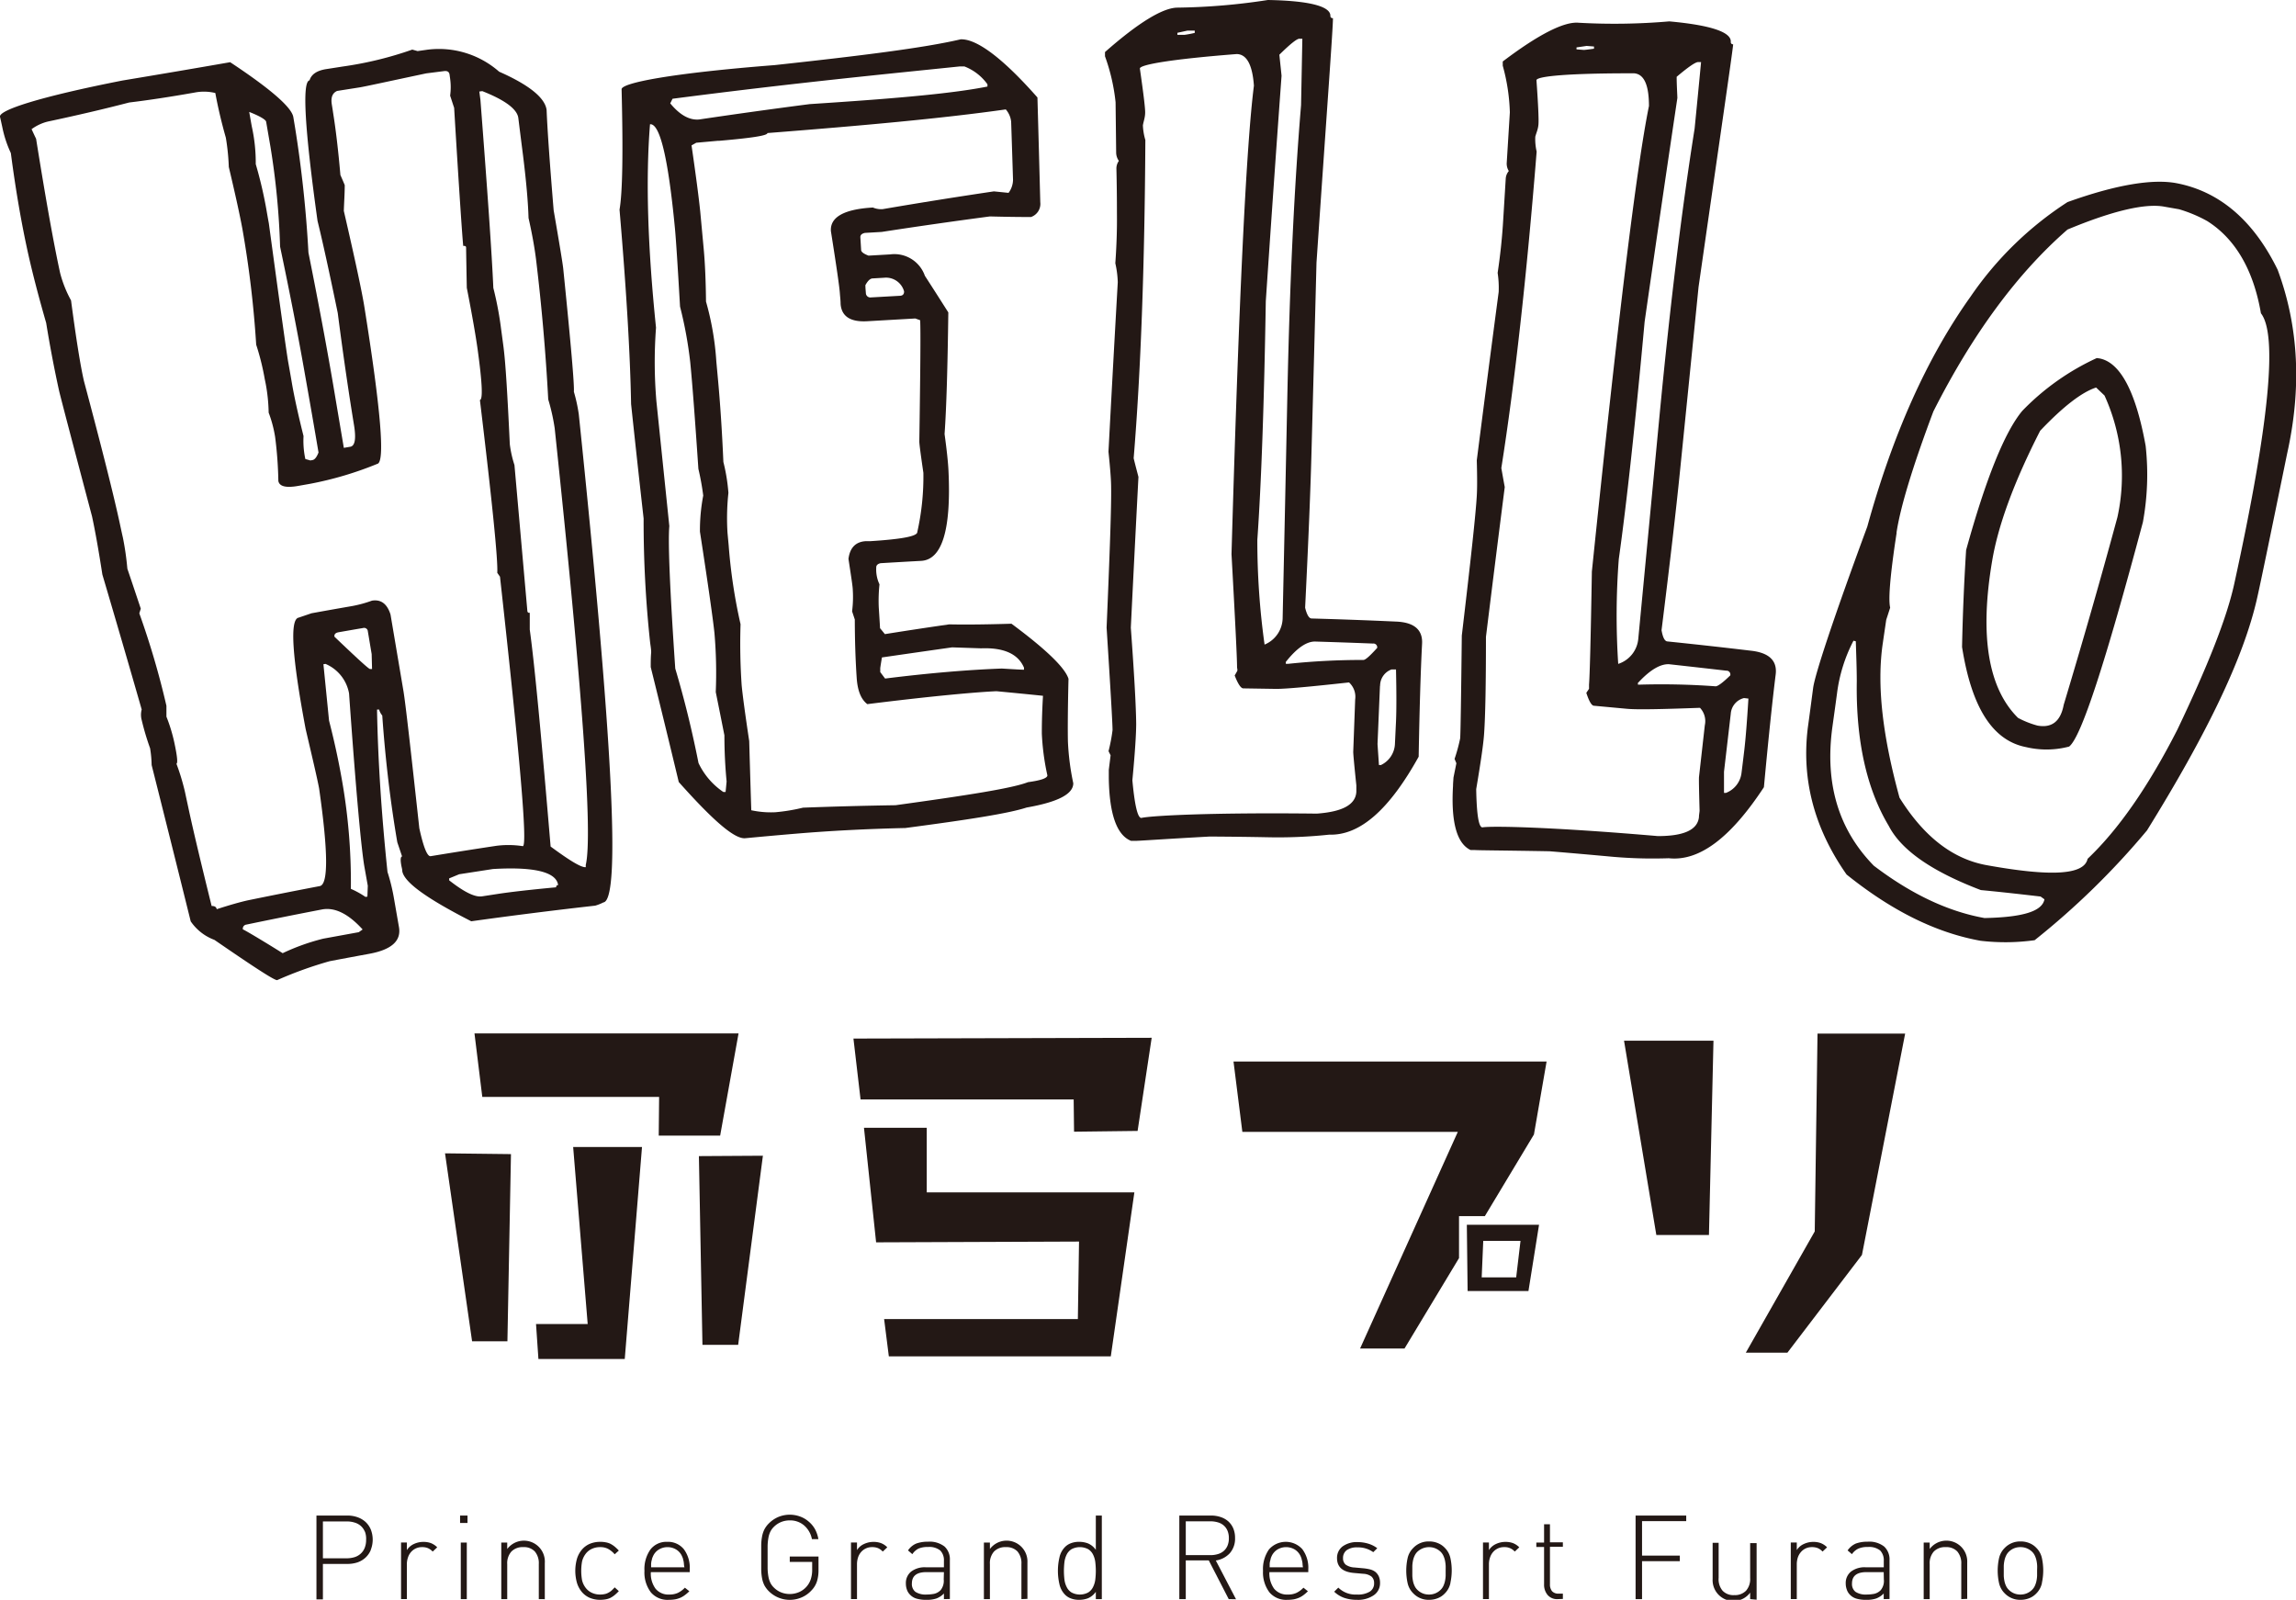 <svg xmlns="http://www.w3.org/2000/svg" viewBox="0 0 355.52 247.7"><defs><style>.cls-1{fill:#231815;}</style></defs><g id="レイヤー_2" data-name="レイヤー 2"><g id="レイヤー_4" data-name="レイヤー 4"><path class="cls-1" d="M78.57,207.67H73.1l-4.19-29.1,10.21.12Zm32.94-31.84H102l.06-6H74.68L73.47,160h40.89ZM96.74,210.41H83.37L83,205H91l-2.25-27.41H99.41Zm17.56-2.19h-5.53L108.22,179l9.91-.06Z"/><path class="cls-1" d="M176.15,175.1l-9.84.12-.06-5h-33l-1.1-9.42,46.18-.12ZM172,210,137.63,210l-.73-5.77h30l.18-12-31.42.12-1.88-17.74h9.72v10h32.15Z"/><path class="cls-1" d="M237.52,175.65l-7.6,12.64h-4v6.5l-8.44,14H210.6l15.13-33.54H192.37L191,164.35h48.48Zm-.85,24.24h-9.42l-.12-10.26h11.18Zm-7-7.77-.24,5.65h5.34l.67-5.65Z"/><path class="cls-1" d="M264.62,191.21h-8.15l-5-30.08h13.85Zm23.69,3.09-11.54,15.13h-6.44L281,190.66l.43-30.63H295Z"/><path class="cls-1" d="M19,12.46Q27.8,11,35.64,9.63c6.32,4.18,9.53,7,9.78,8.5l.27,1.62a186.31,186.31,0,0,1,2.07,19.36Q50.37,52.15,52,62q.62,3.67,1.24,7.34l1-.17q1.1-.19.57-3.39c-.8-4.87-1.65-10.64-2.51-17.31q-2-9.69-3.13-14.26-3-21.48-1.24-21.77c.28-.93,1.13-1.5,2.52-1.73l2.69-.42a55.86,55.86,0,0,0,10.7-2.61l.82.23,1.55-.22a14.13,14.13,0,0,1,11.08,3.41c4.69,2.07,7.12,4.07,7.35,5.94q.17,4.4,1.09,15.52c.9,5.19,1.39,8.19,1.48,9Q89,59.16,88.86,60.65a25.11,25.11,0,0,1,.76,3.48c5.21,50.06,6.55,75.24,3.81,75.59a7.19,7.19,0,0,1-1.26.5q-9.6,1.08-19.2,2.42c-6.77-3.46-10.38-6-10.68-7.76,0-.31-.11-.62-.16-.94-.15-.85-.1-1.3.13-1.34l-.74-2.19c-1.05-6.12-1.84-12.67-2.33-19.63a2.51,2.51,0,0,1-.49-.92l-.32,0Q58.59,121.51,60,135a29.74,29.74,0,0,1,1,4.08l.78,4.48c.36,2.13-1.17,3.49-4.62,4.12q-3.06.56-6.11,1.14a60.51,60.51,0,0,0-8.13,2.93c-.38.08-3.57-2-9.72-6.23a7.67,7.67,0,0,1-3.67-2.87q-3-12.1-6.05-24.2a17.77,17.77,0,0,0-.24-2.6,39.65,39.65,0,0,1-1.3-4.37,3.11,3.11,0,0,1,0-1.63q-3-10.45-6.09-20.9-.86-5.57-1.6-9-4.69-17.7-5.1-19.44c-.74-3.36-1.41-6.86-2-10.51Q5.42,44,4.38,39.37,2.79,32.22,1.68,23.7a17.55,17.55,0,0,1-1.32-4C.24,19.16.13,18.63,0,18.09-.23,17.07,6.07,15,19,12.46ZM7.41,18.82A7.08,7.08,0,0,0,4.89,20c.23.49.46,1,.7,1.49Q7.81,35.41,9.31,42.27A18.24,18.24,0,0,0,11,46.51Q12.18,55.44,13,59q4.12,15.43,5.54,22c.16.75.32,1.5.49,2.24a43.46,43.46,0,0,1,.69,4.81c.7,2.06,1.39,4.13,2.08,6.19-.08.24-.15.48-.23.72a127.13,127.13,0,0,1,4.2,14.32c0,.56,0,1.12,0,1.68A25.35,25.35,0,0,1,27,115c.44,2.06.55,3.15.32,3.25a34.47,34.47,0,0,1,1.32,4.36c.2.95.41,1.89.61,2.84q1.05,4.86,3.52,14.82c.44,0,.71.12.79.5,2.13-.69,3.75-1.14,4.85-1.38q5.55-1.14,11.11-2.2,2-.39-.11-15.13c-.28-1.5-1-4.56-2.08-9.17Q44.15,96,46.24,95.63l2-.68c2.09-.38,4.17-.75,6.26-1.11A19,19,0,0,0,57.59,93c1.39-.23,2.36.48,2.88,2.15l2,11.83c.31,1.83,1.11,8.92,2.46,21.26.66,3,1.24,4.4,1.76,4.32,3.4-.56,6.81-1.1,10.21-1.61a14.69,14.69,0,0,1,4.06.06c.75-.11-.47-14-3.54-41.72l-.42-.6q.18-2.93-2.69-26.76c.48-.07.36-2.67-.35-7.82-.3-2.14-.85-5.33-1.68-9.55q-.06-3.12-.11-6.23c0-.21-.17-.29-.44-.25-.1-.76-.6-7.88-1.41-21.39-.21-.62-.41-1.25-.62-1.88a9.58,9.58,0,0,0,0-2.62l-.09-.64c-.06-.43-.35-.61-.86-.54L66,11.36c-6.22,1.32-9.64,2.07-10.31,2.17l-3.49.55c-.72.32-1,1-.82,2.1.07.43.14.86.2,1.29q.63,3.91,1.13,9.63c.23.52.44,1,.67,1.56,0,1.32-.1,2.65-.14,4Q55.86,44,56.42,47.51q3.84,24,2,24.31A53.8,53.8,0,0,1,48,74.91l-1.81.32c-1.9.34-2.93.09-3.09-.76a60.75,60.75,0,0,0-.5-6.82,18.92,18.92,0,0,0-1-3.76,26.83,26.83,0,0,0-.47-4.54L41,58.72a38.71,38.71,0,0,0-1.33-5.35,161.16,161.16,0,0,0-2.15-18q-.59-3.19-2.09-9.51a34.89,34.89,0,0,0-.46-4.54c-.68-2.39-1.22-4.69-1.63-6.92a7.47,7.47,0,0,0-3.2-.07Q24.42,15.34,20,15.87,14.37,17.34,7.41,18.82ZM37.61,143.9c.09,0,2.17,1.19,6.16,3.68a33.34,33.34,0,0,1,6.29-2.25l5.49-1,.6-.42c-2.21-2.44-4.32-3.47-6.29-3.1q-5.88,1.13-11.74,2.35A.62.62,0,0,0,37.61,143.9Zm12.47-41.06.87,8.73q1.13,4.38,1.88,8.55a91,91,0,0,1,1.5,17.5,13,13,0,0,1,2.26,1.25l.3-.05.06-1.68-.51-2.86c-.47-2.6-1.31-11.57-2.39-26.91a6.13,6.13,0,0,0-3.65-4.58Zm1.71-4.26c3.49,3.34,5.31,5,5.5,5l.32,0-.06-2.31c-.2-1.17-.39-2.34-.59-3.51a.58.58,0,0,0-.76-.52c-1.28.21-2.56.44-3.83.66C51.92,98,51.73,98.23,51.79,98.58ZM38.59,17.33c.13.75.26,1.5.4,2.26a25.86,25.86,0,0,1,.61,5.82,65.41,65.41,0,0,1,1.63,6.92c.13.75.26,1.51.4,2.26q2.61,19.27,3,21.48c.21,1.18.42,2.36.62,3.54q.57,3.2,1.75,7.91a13.43,13.43,0,0,0,.28,3.55l.78.22.33-.06q.51-.09.93-1.17-1-5.91-2.05-11.81-1.57-9-3.9-20.06a117.28,117.28,0,0,0-1.5-15.51l-.66-3.83C41.17,18.55,40.3,18,38.59,17.33ZM69.55,136c0,.1,0,.2,0,.3,2.32,1.82,4,2.65,5.09,2.48l2.61-.4c1.85-.28,4.8-.62,8.86-1,0-.2.07-.32.31-.35-.27-2-3.64-2.86-10.09-2.48l-5.23.81ZM74.22,14.17c.06.43.11.85.17,1.28,1.09,14.13,1.77,23.84,2,29.13a52.1,52.1,0,0,1,1.12,5.74c.14,1.07.29,2.14.43,3.22.34,2.49.64,7.58,1,15.24A17.2,17.2,0,0,0,79.66,72q1,11.31,2,22.61a.28.28,0,0,0,.37.26c0,1.57,0,2.44,0,2.61.77,5.58,1.81,16.77,3.23,33.59,3,2.21,4.77,3.28,5.44,3.19,0-.11,0-.22,0-.34,1.11-4.68-.54-27.22-4.81-67.62a31.27,31.27,0,0,0-1-4.46Q84.31,51,83,40.14c-.24-1.89-.62-4-1.16-6.39-.07-2.48-.36-5.7-.85-9.67q-.37-2.89-.73-5.8c-.17-1.36-2-2.76-5.58-4.17Z"/><path class="cls-1" d="M148.75,6.09c2.46-.1,6.49,2.87,11.89,9q.23,8.12.44,16.22a2.15,2.15,0,0,1-1.44,2.29c-.82,0-2.94,0-6.36-.09q-8.4,1.11-16.76,2.4l-2.6.15c-.49.11-.72.34-.7.69l.12,1.95c0,.3.4.6,1.15.88l3.33-.19a5,5,0,0,1,5.39,3.31c1.22,1.88,2.43,3.78,3.63,5.67-.11,8.49-.29,14.77-.58,18.83q.53,3.87.61,5.78.63,13.62-4.26,13.86-3.13.17-6.27.36c-.46.11-.68.34-.66.7a5.37,5.37,0,0,0,.5,2.57,24.28,24.28,0,0,0-.11,3.56c.07,1.08.14,2.16.2,3.24.26.3.5.61.75.91q5-.8,9.95-1.51c3,.06,6.26,0,9.65-.1,5.4,4,8.31,6.84,8.83,8.53-.11,4.63-.13,7.87-.09,9.7a39,39,0,0,0,.83,6.47c0,1.68-2.38,2.91-7.23,3.76-2.77.91-9,1.88-18.78,3.17-6.11.14-11.74.44-16.85.87-2.64.22-5.29.46-7.93.71-1.67.16-5-2.76-10.3-8.7q-2.13-8.89-4.34-17.8c0-.76,0-1.52.07-2.27,0-.54-.11-1.07-.17-1.6a175.26,175.26,0,0,1-1-19.13q-1-8.85-1.94-17.72-.21-11.61-1.79-30.1.69-3.92.32-18.62c-.11-1,7.78-2.52,23.71-3.76C133.37,8.62,143,7.43,148.75,6.09Zm-48.1,13.15c-.69,8.59-.35,19.09.93,31.49a71.41,71.41,0,0,0,.06,11.4q1,9.66,2,19.32-.33,3.76.92,22.06,2.11,7.09,3.6,14.63a11.19,11.19,0,0,0,3.84,4.48l.35,0c.06-.55.11-1.09.16-1.63-.22-2.28-.34-4.66-.34-7.14q-.66-3.34-1.34-6.7a72.11,72.11,0,0,0-.2-9.11c-.19-1.87-.92-7.12-2.25-15.73a28.67,28.67,0,0,1,.51-5.58,39.6,39.6,0,0,0-.75-4.14c-.52-7.68-.93-13.17-1.26-16.49a63.35,63.35,0,0,0-1.58-8.63c-.37-6.39-.63-10.49-.81-12.31Q102.93,19,100.65,19.24ZM103.78,16q2.22,2.7,4.47,2.5,8.53-1.27,17.12-2.38l2.71-.18c11.39-.76,19.67-1.51,24.82-2.54,0-.12,0-.23,0-.35a7.86,7.86,0,0,0-3.56-2.76l-.77,0c-10.29,1.07-25.13,2.49-44.43,5C104,15.56,103.9,15.79,103.78,16Zm7.48,5.79-3.45.31-.73.41q1,6.88,1.35,10.27l.54,5.82q.3,3.26.35,8.09a44.1,44.1,0,0,1,1.6,9.29l.21,2.28q.57,6.07.88,13.26a28.31,28.31,0,0,1,.78,4.79,36.48,36.48,0,0,0-.14,6.19l.18,1.94a83,83,0,0,0,1.84,12.21,93.74,93.74,0,0,0,.17,9.42q.21,2.28,1.17,8.67.15,5.35.32,10.71a14.36,14.36,0,0,0,3.7.31,28.47,28.47,0,0,0,4.31-.71q7.17-.27,14.33-.38c11.22-1.55,18.08-2.62,20.51-3.57,2-.27,3-.62,3-1.05a37.53,37.53,0,0,1-.86-6.47c0-.86,0-2.81.18-5.85-2.39-.25-4.8-.48-7.2-.71-2.83.12-9.51.69-20,2-1-.76-1.52-2.12-1.65-4.1q-.28-4.15-.29-9l-.42-1.27a17.33,17.33,0,0,0,.11-3.26c0-.54-.26-2.15-.67-4.86.22-1.72,1.1-2.63,2.64-2.74l.71,0c4.91-.31,7.35-.76,7.31-1.43a39.26,39.26,0,0,0,.94-9.15c-.39-2.68-.61-4.28-.63-4.82.16-10.89.22-17.16.13-18.81l-.75-.27-7.35.42q-4,.26-4.22-2.68c0-.53-.07-1.06-.11-1.6-.06-1-.53-4.21-1.39-9.66-.15-2.16,2-3.4,6.5-3.66a3.27,3.27,0,0,0,1.52.25q8.58-1.47,17.22-2.75l2.27.23a3.48,3.48,0,0,0,.69-2c-.09-3-.19-6-.29-9a3.43,3.43,0,0,0-.83-1.92c-9.87,1.4-22.17,2.51-36.91,3.66C118.86,21,116.33,21.37,111.26,21.81Zm25.3,80c-.09.54-.18,1.08-.26,1.63,0,.21,0,.43,0,.64l.75,1c6.88-.86,12.92-1.36,18.08-1.55,2,.12,3.14.19,3.43.18,0-.1,0-.2,0-.31-.9-2.13-3.12-3.14-6.66-3l-4.47-.15Q142,101,136.56,101.79ZM134,44.15c0,.43.05.87.08,1.3a.69.69,0,0,0,.77.6l4.44-.25c.49,0,.72-.26.7-.69A2.9,2.9,0,0,0,136.93,43l-1.87.11C134.71,43.16,134.36,43.49,134,44.15Z"/><path class="cls-1" d="M196.32,0c6.5.11,9.72,1,9.68,2.46,0,.23.13.35.4.36,0,1.63-.94,14.24-2.55,37.85q-.37,14.42-.76,28.82-.22,8.78-1,24.6c.27,1.11.61,1.66,1,1.67q6.56.18,13.11.48c2.77.12,4.1,1.26,4,3.4q-.33,6.28-.53,17.52c-4.55,8.2-9.09,12.22-13.86,12.07a75,75,0,0,1-9.58.4c-3-.06-5.93-.09-8.89-.11-7.11.39-10.94.67-11.54.67h-.66c-2.2-.87-3.36-4.09-3.45-9.69,0-.44,0-.87,0-1.3.09-.75.19-1.51.28-2.26-.11-.21-.22-.43-.32-.64a26.31,26.31,0,0,0,.62-3.26q0-1.45-.92-15.87c.49-11.56.75-18.81.7-21.73,0-1.12-.15-3-.41-5.5q.69-13.12,1.44-26.25a15.26,15.26,0,0,0-.38-2.93c.19-2.65.28-5.24.25-7.75q0-3.42-.08-6.84a2,2,0,0,1,.38-1.26,2.26,2.26,0,0,1-.42-1.3l-.09-7.78a30,30,0,0,0-1.64-7.12c0-.22,0-.43,0-.65,5.22-4.6,9-6.88,11.24-6.88A98.16,98.16,0,0,0,196.32,0ZM176.5,10.61c.54,3.76.82,6,.82,6.79s-.23,1.3-.35,2a9.16,9.16,0,0,0,.38,2.28q-.16,29.25-1.81,49.27c.24,1,.49,1.93.74,2.89q-.61,11.67-1.18,23.34.79,10.8.83,14.88c0,1.53-.18,4.45-.59,8.75.36,3.89.82,5.84,1.39,5.83,1.45-.34,10.51-.86,27.18-.67,4-.29,6-1.4,6.11-3.38,0-.32,0-.64,0-1-.33-3.17-.49-4.91-.48-5.21l.3-8.09a3,3,0,0,0-.95-2.63c-5.94.65-9.69,1-11.27,1l-5.1-.08c-.37,0-.82-.66-1.34-2,.13-.21.25-.43.37-.64s0-.43,0-.65q0-2-.86-17.5,1.68-58.47,3.47-72.53-.35-4.86-2.67-4.89C181.49,9.15,176.5,10,176.5,10.61Zm5.81-5.53v.31h1.14a15.3,15.3,0,0,0,1.55-.3V4.74h-1.14ZM198.1,8.47c.11,1.08.23,2.17.34,3.25Q197.17,29.18,196,46.65q-.39,23.82-1.31,36.94a116,116,0,0,0,1.12,16.21,4.52,4.52,0,0,0,2.8-4.15q.38-17.49.74-35,.54-25.56,2.11-44.36L201.66,6h-.41C200.88,5.93,199.83,6.77,198.1,8.47Zm1,94c0,.11,0,.21,0,.31h.36a109.8,109.8,0,0,1,11.65-.6c.32,0,1-.61,2.14-1.87a.59.59,0,0,0-.66-.67c-3-.12-5.95-.22-8.92-.31C202.33,99.29,200.8,100.34,199.12,102.46Zm14.58,3.72c-.13,3-.25,6-.38,9,.07,1.08.15,2.17.22,3.26h.31a3.8,3.8,0,0,0,2.16-3.15c.06-1.19.11-2.37.17-3.55q.12-2.75,0-8.1l-.69,0A2.68,2.68,0,0,0,213.7,106.18Z"/><path class="cls-1" d="M258.48,3.31C265,3.9,268.11,5,268,6.49c0,.22.1.35.37.38-.16,1.62-2,14.14-5.36,37.56q-1.44,14.34-2.89,28.68-.88,8.73-2.84,24.46c.19,1.12.49,1.7.89,1.74,4.35.45,8.71.93,13.05,1.45,2.76.33,4,1.57,3.73,3.69q-.78,6.24-1.82,17.43c-5.15,7.84-10,11.51-14.74,11a72,72,0,0,1-9.59-.31c-3-.27-5.91-.53-8.87-.77-7.12-.13-11-.14-11.56-.19l-.66,0q-3.21-1.53-2.72-9.92c0-.43.05-.86.07-1.29l.45-2.23-.28-.67a26,26,0,0,0,.87-3.2q.09-1.44.25-15.89c1.36-11.5,2.15-18.7,2.32-21.63.07-1.12.07-2.95,0-5.51q1.66-13,3.39-26.07a15.34,15.34,0,0,0-.16-2.95q.59-3.94.83-7.71l.42-6.83a2,2,0,0,1,.48-1.23,2.15,2.15,0,0,1-.32-1.32l.48-7.77a30,30,0,0,0-1.1-7.22c0-.22,0-.43,0-.65,5.54-4.2,9.49-6.19,11.72-6A98.75,98.75,0,0,0,258.48,3.31Zm-20.57,9.1c.27,3.8.37,6.07.31,6.84s-.32,1.28-.49,1.91a8.5,8.5,0,0,0,.21,2.31q-2.34,29.16-5.47,49c.18,1,.35,2,.53,2.94Q231.52,87,230.09,98.6q0,10.83-.28,14.9c-.09,1.53-.51,4.42-1.23,8.68.07,3.91.38,5.88.95,5.92,1.48-.24,10.55-.08,27.18,1.35,4,0,6.13-.95,6.36-2.92,0-.32.07-.64.1-1-.09-3.19-.12-4.93-.09-5.24l.9-8a3,3,0,0,0-.75-2.7c-6,.22-9.75.3-11.33.15l-5.08-.47c-.37,0-.77-.71-1.19-2l.42-.62c0-.22,0-.43,0-.65.11-1.29.27-7.13.44-17.51q6-58.19,8.84-72.08c0-3.24-.75-4.93-2.29-5.06C243,11.33,238,11.79,237.91,12.41Zm6.2-5.07c0,.1,0,.2,0,.3l1.14.09c.12,0,.65-.06,1.57-.19l0-.34-1.14-.09Zm15.51,4.55c0,1.09.07,2.18.11,3.27q-2.58,17.31-5.07,34.65-2.17,23.72-4,36.74a114.46,114.46,0,0,0-.09,16.24,4.51,4.51,0,0,0,3.11-3.92L257,64q2.44-25.45,5.4-44.09.51-5.14,1-10.3l-.4,0C262.59,9.56,261.48,10.32,259.62,11.89Zm-6,93.81c0,.1,0,.2,0,.3l.36,0a115.28,115.28,0,0,1,11.67.26c.33,0,1.08-.53,2.27-1.69a.59.59,0,0,0-.61-.73q-4.43-.51-8.87-1C257.11,102.78,255.51,103.7,253.66,105.7ZM268,110.49l-1.05,9c0,1.09,0,2.18,0,3.27l.31,0a3.79,3.79,0,0,0,2.39-3c.15-1.17.29-2.35.43-3.52.22-1.82.43-4.51.65-8.08l-.68-.08A2.69,2.69,0,0,0,268,110.49Z"/><path class="cls-1" d="M337,28.36c6.67,1.27,11.95,5.77,15.68,13.41,3.3,8.9,3.71,18.41,1.46,28.49q-3.9,19.08-4.61,22.21c-2.11,9.49-8,21.45-17.08,36.1a120,120,0,0,1-17.4,17,33,33,0,0,1-8.37.09c-6.94-1.25-13.78-4.66-20.75-10.26-5-7.13-7-14.69-6-22.74.28-2,.55-4.09.82-6.13s3-10.4,8.39-25c3.91-14.18,9.19-26.08,16-35.62a53,53,0,0,1,15-14.62C327.65,28.59,333.32,27.67,337,28.36ZM287,99.2a24.19,24.19,0,0,0-2.55,8.16c-.23,1.72-.47,3.43-.71,5.15-1.23,8.9,1,16,6.41,21.53,5.77,4.38,11.45,7.08,17.14,8.1,5.82-.12,8.92-1,9.28-2.9l-.6-.43c-3.08-.36-6.17-.71-9.25-1-7.52-2.87-12.29-6.13-14.26-9.94-3.41-5.7-5.09-13.14-4.95-22.35,0-2.08-.09-4.15-.15-6.23Zm6.68-16.71-.24,1.59c-.79,5.44-1.05,8.79-.76,10-.2.62-.4,1.25-.61,1.88-.17,1.18-.35,2.36-.52,3.55-1,6.62,0,14.61,2.58,24,3.75,6,8.23,9.52,13.58,10.46,9.86,1.77,15,1.52,15.54-1q7.17-6.8,13.9-20c4.66-9.76,7.66-17.28,8.82-22.63q8.06-36.81,4.12-41.83c-1.17-6.78-4-11.56-8.33-14.29a21.41,21.41,0,0,0-4.34-1.82L335.14,32c-2.9-.55-7.94.6-15,3.54Q308.49,45.69,299.37,63.7C296.09,72.42,294.22,78.69,293.66,82.49Zm31.38-27c3.22.58,5.66,5.11,7.18,13.55a40.76,40.76,0,0,1-.43,11.82c-5.8,21.71-9.55,33.3-11.42,34.73a13.68,13.68,0,0,1-6.64.09c-5.19-1-8.45-6.08-9.94-15.51q.16-7.64.63-15,4.6-16.62,8.69-21.55a38.18,38.18,0,0,1,11.54-8.18ZM308.48,86.79c-2,11.73-.59,19.82,4,24.36a14.26,14.26,0,0,0,3,1.19c2.23.41,3.59-.65,4.07-3.21Q324.1,94,327.87,80.07a29.94,29.94,0,0,0-2-18.83L324.57,60c-2.2.71-5.1,2.94-8.66,6.69C311.82,74.68,309.39,81.39,308.48,86.79Z"/><path class="cls-1" d="M57.41,240a3.39,3.39,0,0,1-.82,1.17,3.53,3.53,0,0,1-1.23.73,4.9,4.9,0,0,1-1.56.24H50v5.49h-1V234.65H53.8a4.64,4.64,0,0,1,1.56.26,3.66,3.66,0,0,1,1.23.72,3.39,3.39,0,0,1,.82,1.17,4.31,4.31,0,0,1,0,3.16Zm-.91-2.84a2.44,2.44,0,0,0-.63-.9,2.5,2.5,0,0,0-.95-.52,4,4,0,0,0-1.23-.18H50v5.71h3.65a4.3,4.3,0,0,0,1.23-.17,2.52,2.52,0,0,0,.95-.53,2.4,2.4,0,0,0,.63-.89,3.26,3.26,0,0,0,.23-1.26A3.19,3.19,0,0,0,56.5,237.12Z"/><path class="cls-1" d="M67,240.23a2.24,2.24,0,0,0-.76-.54,2.28,2.28,0,0,0-.9-.15,2.21,2.21,0,0,0-1.73.8,2.43,2.43,0,0,0-.45.84,3.14,3.14,0,0,0-.16,1v5.4H62.1v-8.76H63V240a2.54,2.54,0,0,1,1.08-.94,3.44,3.44,0,0,1,1.48-.33,3.33,3.33,0,0,1,1.14.18,2.84,2.84,0,0,1,1,.66Z"/><path class="cls-1" d="M71.24,235.8v-1.15h1.15v1.15Zm.11,11.79v-8.76h.93v8.76Z"/><path class="cls-1" d="M83.43,247.59v-5.43a2.8,2.8,0,0,0-.62-1.95,2.3,2.3,0,0,0-1.79-.67,2.41,2.41,0,0,0-1.83.68,2.71,2.71,0,0,0-.65,1.94v5.43h-.92v-8.76h.92v1A3.24,3.24,0,0,1,84.36,242v5.6Z"/><path class="cls-1" d="M95.13,247a4,4,0,0,1-.66.42,2.9,2.9,0,0,1-.71.21,5.25,5.25,0,0,1-.83.07,4.16,4.16,0,0,1-1.61-.31,3.34,3.34,0,0,1-1.21-.89,4,4,0,0,1-.77-1.42,6.85,6.85,0,0,1,0-3.74,4,4,0,0,1,.77-1.42,3.34,3.34,0,0,1,1.21-.89,4.16,4.16,0,0,1,1.61-.31,4.28,4.28,0,0,1,.83.07,2.9,2.9,0,0,1,.71.21,4,4,0,0,1,.66.42,6.72,6.72,0,0,1,.69.65l-.64.58a3.67,3.67,0,0,0-1.06-.86,2.58,2.58,0,0,0-1.19-.25,3,3,0,0,0-1.33.29,2.51,2.51,0,0,0-1,.87,3.11,3.11,0,0,0-.47,1.05,8.26,8.26,0,0,0,0,2.92,3.11,3.11,0,0,0,.47,1.05,2.59,2.59,0,0,0,1,.87,3,3,0,0,0,1.33.29,3.24,3.24,0,0,0,.64-.06,1.78,1.78,0,0,0,.55-.18,2.62,2.62,0,0,0,.53-.34,5.29,5.29,0,0,0,.53-.53l.64.58A6.72,6.72,0,0,1,95.13,247Z"/><path class="cls-1" d="M100.78,243.41a3.94,3.94,0,0,0,.73,2.57,2.56,2.56,0,0,0,2.12.9,3.08,3.08,0,0,0,1.32-.25,3.77,3.77,0,0,0,1.1-.81l.69.55a5.91,5.91,0,0,1-.67.58,3.61,3.61,0,0,1-.7.42,4,4,0,0,1-.81.25,5.8,5.8,0,0,1-1,.08,3.38,3.38,0,0,1-2.77-1.15,5.08,5.08,0,0,1-1-3.34,5.23,5.23,0,0,1,.93-3.31,3.12,3.12,0,0,1,2.58-1.18,3.17,3.17,0,0,1,2.58,1.13,4.8,4.8,0,0,1,.92,3.14v.42Zm5.12-1.28a3.62,3.62,0,0,0-.05-.4l-.09-.35c0-.11-.08-.24-.13-.37a2.27,2.27,0,0,0-.9-1.08,2.6,2.6,0,0,0-2.74,0,2.27,2.27,0,0,0-.9,1.08,2.48,2.48,0,0,0-.14.37c0,.12-.06.23-.08.35a3.62,3.62,0,0,0-.05.4c0,.15,0,.33,0,.53h5.16C105.93,242.46,105.91,242.28,105.9,242.13Z"/><path class="cls-1" d="M126.5,244.84a3.53,3.53,0,0,1-.82,1.37,4.4,4.4,0,0,1-1.52,1.1,4.61,4.61,0,0,1-5.11-.94,4,4,0,0,1-.68-.9,4,4,0,0,1-.36-1.06,8,8,0,0,1-.14-1.4c0-.53,0-1.16,0-1.89s0-1.35,0-1.88a7.85,7.85,0,0,1,.14-1.39,4.08,4.08,0,0,1,.36-1.07,3.79,3.79,0,0,1,.68-.91,4.67,4.67,0,0,1,1.47-1,4.65,4.65,0,0,1,3.36-.07,4.17,4.17,0,0,1,1.31.76,4.22,4.22,0,0,1,1,1.19,4.9,4.9,0,0,1,.53,1.55h-1a3.72,3.72,0,0,0-1.21-2.12,3.31,3.31,0,0,0-2.22-.78,3.53,3.53,0,0,0-1.33.25,3.38,3.38,0,0,0-1.13.75,2.81,2.81,0,0,0-.54.73,3.63,3.63,0,0,0-.3.93,8.45,8.45,0,0,0-.13,1.27c0,.49,0,1.08,0,1.77s0,1.28,0,1.77a8.45,8.45,0,0,0,.13,1.27,3.63,3.63,0,0,0,.3.93,2.66,2.66,0,0,0,.54.73,3.38,3.38,0,0,0,1.13.75,3.65,3.65,0,0,0,2.8-.06,3.28,3.28,0,0,0,1.81-2.07,4.63,4.63,0,0,0,.19-1.43v-1.16h-3.47V241h4.45v2.1A5.72,5.72,0,0,1,126.5,244.84Z"/><path class="cls-1" d="M136.69,240.23a2.21,2.21,0,0,0-.75-.54,2.35,2.35,0,0,0-.9-.15,2.14,2.14,0,0,0-1,.22,2.22,2.22,0,0,0-.74.58,2.43,2.43,0,0,0-.45.84,3.43,3.43,0,0,0-.15,1v5.4h-.93v-8.76h.93V240a2.43,2.43,0,0,1,1.08-.94,3.41,3.41,0,0,1,1.48-.33,3.31,3.31,0,0,1,1.13.18,2.66,2.66,0,0,1,1,.66Z"/><path class="cls-1" d="M146.16,247.59v-.87a3.21,3.21,0,0,1-1.16.77,4.57,4.57,0,0,1-1.51.21,5.23,5.23,0,0,1-1.58-.19,2.24,2.24,0,0,1-1-.61,2,2,0,0,1-.48-.77,2.69,2.69,0,0,1-.16-.94,2.26,2.26,0,0,1,.81-1.86,3.46,3.46,0,0,1,2.24-.67h2.84v-1a2.13,2.13,0,0,0-.57-1.6,2.7,2.7,0,0,0-1.9-.54,3.5,3.5,0,0,0-1.47.25,2.55,2.55,0,0,0-.95.86l-.67-.58a2.89,2.89,0,0,1,1.29-1.07,5.15,5.15,0,0,1,1.8-.28,3.76,3.76,0,0,1,2.57.75,2.69,2.69,0,0,1,.82,2.12v6Zm0-4.18h-2.73c-1.49,0-2.23.59-2.23,1.76a1.53,1.53,0,0,0,.54,1.29,2.91,2.91,0,0,0,1.75.42,6.15,6.15,0,0,0,1.15-.11,2.07,2.07,0,0,0,1-.56,2.28,2.28,0,0,0,.49-1.67Z"/><path class="cls-1" d="M158.16,247.59v-5.43a2.8,2.8,0,0,0-.61-1.95,2.34,2.34,0,0,0-1.8-.67,2.41,2.41,0,0,0-1.83.68,2.7,2.7,0,0,0-.64,1.94v5.43h-.93v-8.76h.93v1a3.23,3.23,0,0,1,5.81,2.12v5.6Z"/><path class="cls-1" d="M169.68,247.59v-1.13a2.84,2.84,0,0,1-1.22,1,3.85,3.85,0,0,1-1.38.24,3.47,3.47,0,0,1-1.24-.21,2.51,2.51,0,0,1-.9-.56,3.35,3.35,0,0,1-.9-1.68,9.16,9.16,0,0,1,0-4.08,3.27,3.27,0,0,1,.9-1.68,2.51,2.51,0,0,1,.9-.56,3.47,3.47,0,0,1,1.24-.21,3.85,3.85,0,0,1,1.38.24,2.84,2.84,0,0,1,1.22,1v-5.31h.93v12.94Zm-.08-5.72a3.61,3.61,0,0,0-.35-1.18,2.06,2.06,0,0,0-.75-.83,2.76,2.76,0,0,0-2.58,0,2.06,2.06,0,0,0-.75.83,3.61,3.61,0,0,0-.35,1.18,12,12,0,0,0-.08,1.34,11.63,11.63,0,0,0,.08,1.34,3.48,3.48,0,0,0,.35,1.17,2,2,0,0,0,.75.84,2.76,2.76,0,0,0,2.58,0,2,2,0,0,0,.75-.84,3.48,3.48,0,0,0,.35-1.17,11.63,11.63,0,0,0,.08-1.34A12,12,0,0,0,169.6,241.87Z"/><path class="cls-1" d="M190.26,247.59l-3.09-6h-3.56v6h-1V234.65h4.92a4.67,4.67,0,0,1,1.47.23,3.4,3.4,0,0,1,1.18.66,3.1,3.1,0,0,1,.78,1.09,3.73,3.73,0,0,1,.28,1.49,3.4,3.4,0,0,1-.81,2.36,3.66,3.66,0,0,1-2.17,1.13l3.13,6ZM190.07,237a2.24,2.24,0,0,0-.59-.82,2.34,2.34,0,0,0-.91-.48,4.13,4.13,0,0,0-1.14-.16h-3.82v5.24h3.82a3.79,3.79,0,0,0,1.14-.16,2.34,2.34,0,0,0,.91-.48,2.24,2.24,0,0,0,.59-.82,2.9,2.9,0,0,0,.21-1.16A2.93,2.93,0,0,0,190.07,237Z"/><path class="cls-1" d="M196.56,243.41a4,4,0,0,0,.73,2.57,2.58,2.58,0,0,0,2.13.9,3,3,0,0,0,1.31-.25,3.64,3.64,0,0,0,1.1-.81l.69.55a5.83,5.83,0,0,1-.66.58,3.4,3.4,0,0,1-.71.42,4,4,0,0,1-.81.25,5.71,5.71,0,0,1-1,.08,3.39,3.39,0,0,1-2.77-1.15,5.13,5.13,0,0,1-1-3.34,5.3,5.3,0,0,1,.92-3.31,3.46,3.46,0,0,1,5.16-.05,4.8,4.8,0,0,1,.93,3.14v.42Zm5.13-1.28a2.12,2.12,0,0,0-.06-.4,2.25,2.25,0,0,0-.09-.35c0-.11-.08-.24-.12-.37a2.39,2.39,0,0,0-.9-1.08,2.62,2.62,0,0,0-2.75,0,2.39,2.39,0,0,0-.9,1.08,2.36,2.36,0,0,0-.13.37c0,.12-.06.23-.08.35a2.12,2.12,0,0,0-.06.4c0,.15,0,.33,0,.53h5.16C201.71,242.46,201.7,242.28,201.69,242.13Z"/><path class="cls-1" d="M212.7,247a4.28,4.28,0,0,1-2.57.7,6,6,0,0,1-2-.31,4.32,4.32,0,0,1-1.54-.95l.64-.63a3.78,3.78,0,0,0,2.87,1.07,3.53,3.53,0,0,0,2-.45,1.48,1.48,0,0,0,.67-1.33,1.29,1.29,0,0,0-.4-1,2.24,2.24,0,0,0-1.26-.43l-1.45-.13c-1.75-.15-2.63-.91-2.63-2.29a2.21,2.21,0,0,1,.86-1.82,3.72,3.72,0,0,1,2.3-.67,5.82,5.82,0,0,1,1.7.25,4.32,4.32,0,0,1,1.37.7l-.62.61a4,4,0,0,0-2.45-.74,2.71,2.71,0,0,0-1.66.43,1.48,1.48,0,0,0-.57,1.25,1.25,1.25,0,0,0,.42,1,2.59,2.59,0,0,0,1.35.43l1.42.13a7.33,7.33,0,0,1,1,.17,2.33,2.33,0,0,1,.81.38,2,2,0,0,1,.53.68,2.5,2.5,0,0,1,.2,1.06A2.23,2.23,0,0,1,212.7,247Z"/><path class="cls-1" d="M224.59,245.1a3.17,3.17,0,0,1-.89,1.63,3,3,0,0,1-1.08.72,3.61,3.61,0,0,1-1.35.25,3.26,3.26,0,0,1-2.43-1,3.17,3.17,0,0,1-.89-1.63,9,9,0,0,1,0-3.78,3.17,3.17,0,0,1,.89-1.63,3.26,3.26,0,0,1,2.43-1,3.42,3.42,0,0,1,1.35.25,3,3,0,0,1,1.08.72,3.17,3.17,0,0,1,.89,1.63,9,9,0,0,1,0,3.78Zm-.74-2.67a5.17,5.17,0,0,0-.1-.79,3.56,3.56,0,0,0-.24-.74,2.12,2.12,0,0,0-.42-.62,2.67,2.67,0,0,0-.83-.55,2.63,2.63,0,0,0-2.81.55,2.12,2.12,0,0,0-.42.62,3.05,3.05,0,0,0-.24.74,5.17,5.17,0,0,0-.1.79c0,.27,0,.52,0,.78s0,.51,0,.78a5.17,5.17,0,0,0,.1.79,3.05,3.05,0,0,0,.24.74,2,2,0,0,0,.42.61,2.48,2.48,0,0,0,1.82.75,2.5,2.5,0,0,0,1.82-.75,2,2,0,0,0,.42-.61,3.56,3.56,0,0,0,.24-.74,5.17,5.17,0,0,0,.1-.79c0-.27,0-.53,0-.78S223.86,242.7,223.85,242.43Z"/><path class="cls-1" d="M234.55,240.23a2.05,2.05,0,0,0-1.65-.69,2.14,2.14,0,0,0-1,.22,2.22,2.22,0,0,0-.74.58,2.43,2.43,0,0,0-.45.84,3.14,3.14,0,0,0-.16,1v5.4h-.92v-8.76h.92V240a2.54,2.54,0,0,1,1.08-.94,3.44,3.44,0,0,1,1.48-.33,3.33,3.33,0,0,1,1.14.18,2.75,2.75,0,0,1,1,.66Z"/><path class="cls-1" d="M241.2,247.59a1.92,1.92,0,0,1-1.57-.65,2.47,2.47,0,0,1-.54-1.64v-5.78h-1.2v-.69h1.2V236H240v2.8h2v.69h-2v5.8a1.65,1.65,0,0,0,.32,1.07,1.29,1.29,0,0,0,1,.38H242v.82Z"/><path class="cls-1" d="M254.26,235.52v5.33h5.85v.87h-5.85v5.87h-1V234.65h7.84v.87Z"/><path class="cls-1" d="M271,247.59v-1a3.23,3.23,0,0,1-5.81-2.12v-5.6h.93v5.43a2.75,2.75,0,0,0,.62,2,2.3,2.3,0,0,0,1.79.67,2.41,2.41,0,0,0,1.83-.68,2.72,2.72,0,0,0,.64-1.94v-5.43H272v8.76Z"/><path class="cls-1" d="M282.21,240.23a2.12,2.12,0,0,0-.75-.54,2.35,2.35,0,0,0-.9-.15,2.17,2.17,0,0,0-1.73.8,2.45,2.45,0,0,0-.46.84,3.43,3.43,0,0,0-.15,1v5.4h-.93v-8.76h.93V240a2.43,2.43,0,0,1,1.08-.94,3.41,3.41,0,0,1,1.48-.33,3.31,3.31,0,0,1,1.13.18,2.78,2.78,0,0,1,1,.66Z"/><path class="cls-1" d="M291.68,247.59v-.87a3.21,3.21,0,0,1-1.16.77,4.53,4.53,0,0,1-1.51.21,5.12,5.12,0,0,1-1.57-.19,2.27,2.27,0,0,1-1-.61,2,2,0,0,1-.47-.77,2.7,2.7,0,0,1-.17-.94,2.26,2.26,0,0,1,.81-1.86,3.47,3.47,0,0,1,2.25-.67h2.83v-1a2.16,2.16,0,0,0-.56-1.6,2.74,2.74,0,0,0-1.91-.54,3.42,3.42,0,0,0-1.46.25,2.5,2.5,0,0,0-1,.86l-.67-.58a3,3,0,0,1,1.29-1.07,5.15,5.15,0,0,1,1.8-.28,3.74,3.74,0,0,1,2.57.75,2.7,2.7,0,0,1,.83,2.12v6Zm0-4.18H289c-1.49,0-2.23.59-2.23,1.76a1.53,1.53,0,0,0,.54,1.29,2.91,2.91,0,0,0,1.75.42,6.15,6.15,0,0,0,1.15-.11,2.07,2.07,0,0,0,1-.56,2.24,2.24,0,0,0,.49-1.67Z"/><path class="cls-1" d="M303.69,247.59v-5.43a2.8,2.8,0,0,0-.62-1.95,2.31,2.31,0,0,0-1.8-.67,2.41,2.41,0,0,0-1.83.68,2.7,2.7,0,0,0-.64,1.94v5.43h-.93v-8.76h.93v1a3.23,3.23,0,0,1,5.81,2.12v5.6Z"/><path class="cls-1" d="M316.18,245.1a3.17,3.17,0,0,1-.89,1.63,3,3,0,0,1-1.08.72,3.61,3.61,0,0,1-1.35.25,3.3,3.3,0,0,1-2.44-1,3.24,3.24,0,0,1-.89-1.63,9,9,0,0,1,0-3.78,3.24,3.24,0,0,1,.89-1.63,3.3,3.3,0,0,1,2.44-1,3.42,3.42,0,0,1,1.35.25,3,3,0,0,1,1.08.72,3.17,3.17,0,0,1,.89,1.63,9,9,0,0,1,0,3.78Zm-.74-2.67a5.17,5.17,0,0,0-.1-.79,3.56,3.56,0,0,0-.24-.74,2.12,2.12,0,0,0-.42-.62,2.67,2.67,0,0,0-.83-.55,2.53,2.53,0,0,0-1-.19,2.5,2.5,0,0,0-1.82.74,2.12,2.12,0,0,0-.42.62,3.05,3.05,0,0,0-.24.74,5.17,5.17,0,0,0-.1.79c0,.27,0,.52,0,.78s0,.51,0,.78a5.17,5.17,0,0,0,.1.79,3.05,3.05,0,0,0,.24.74,2,2,0,0,0,.42.61,2.47,2.47,0,0,0,1.82.75,2.5,2.5,0,0,0,1.82-.75,2,2,0,0,0,.42-.61,3.56,3.56,0,0,0,.24-.74,5.17,5.17,0,0,0,.1-.79c0-.27,0-.53,0-.78S315.45,242.7,315.44,242.43Z"/></g></g></svg>
